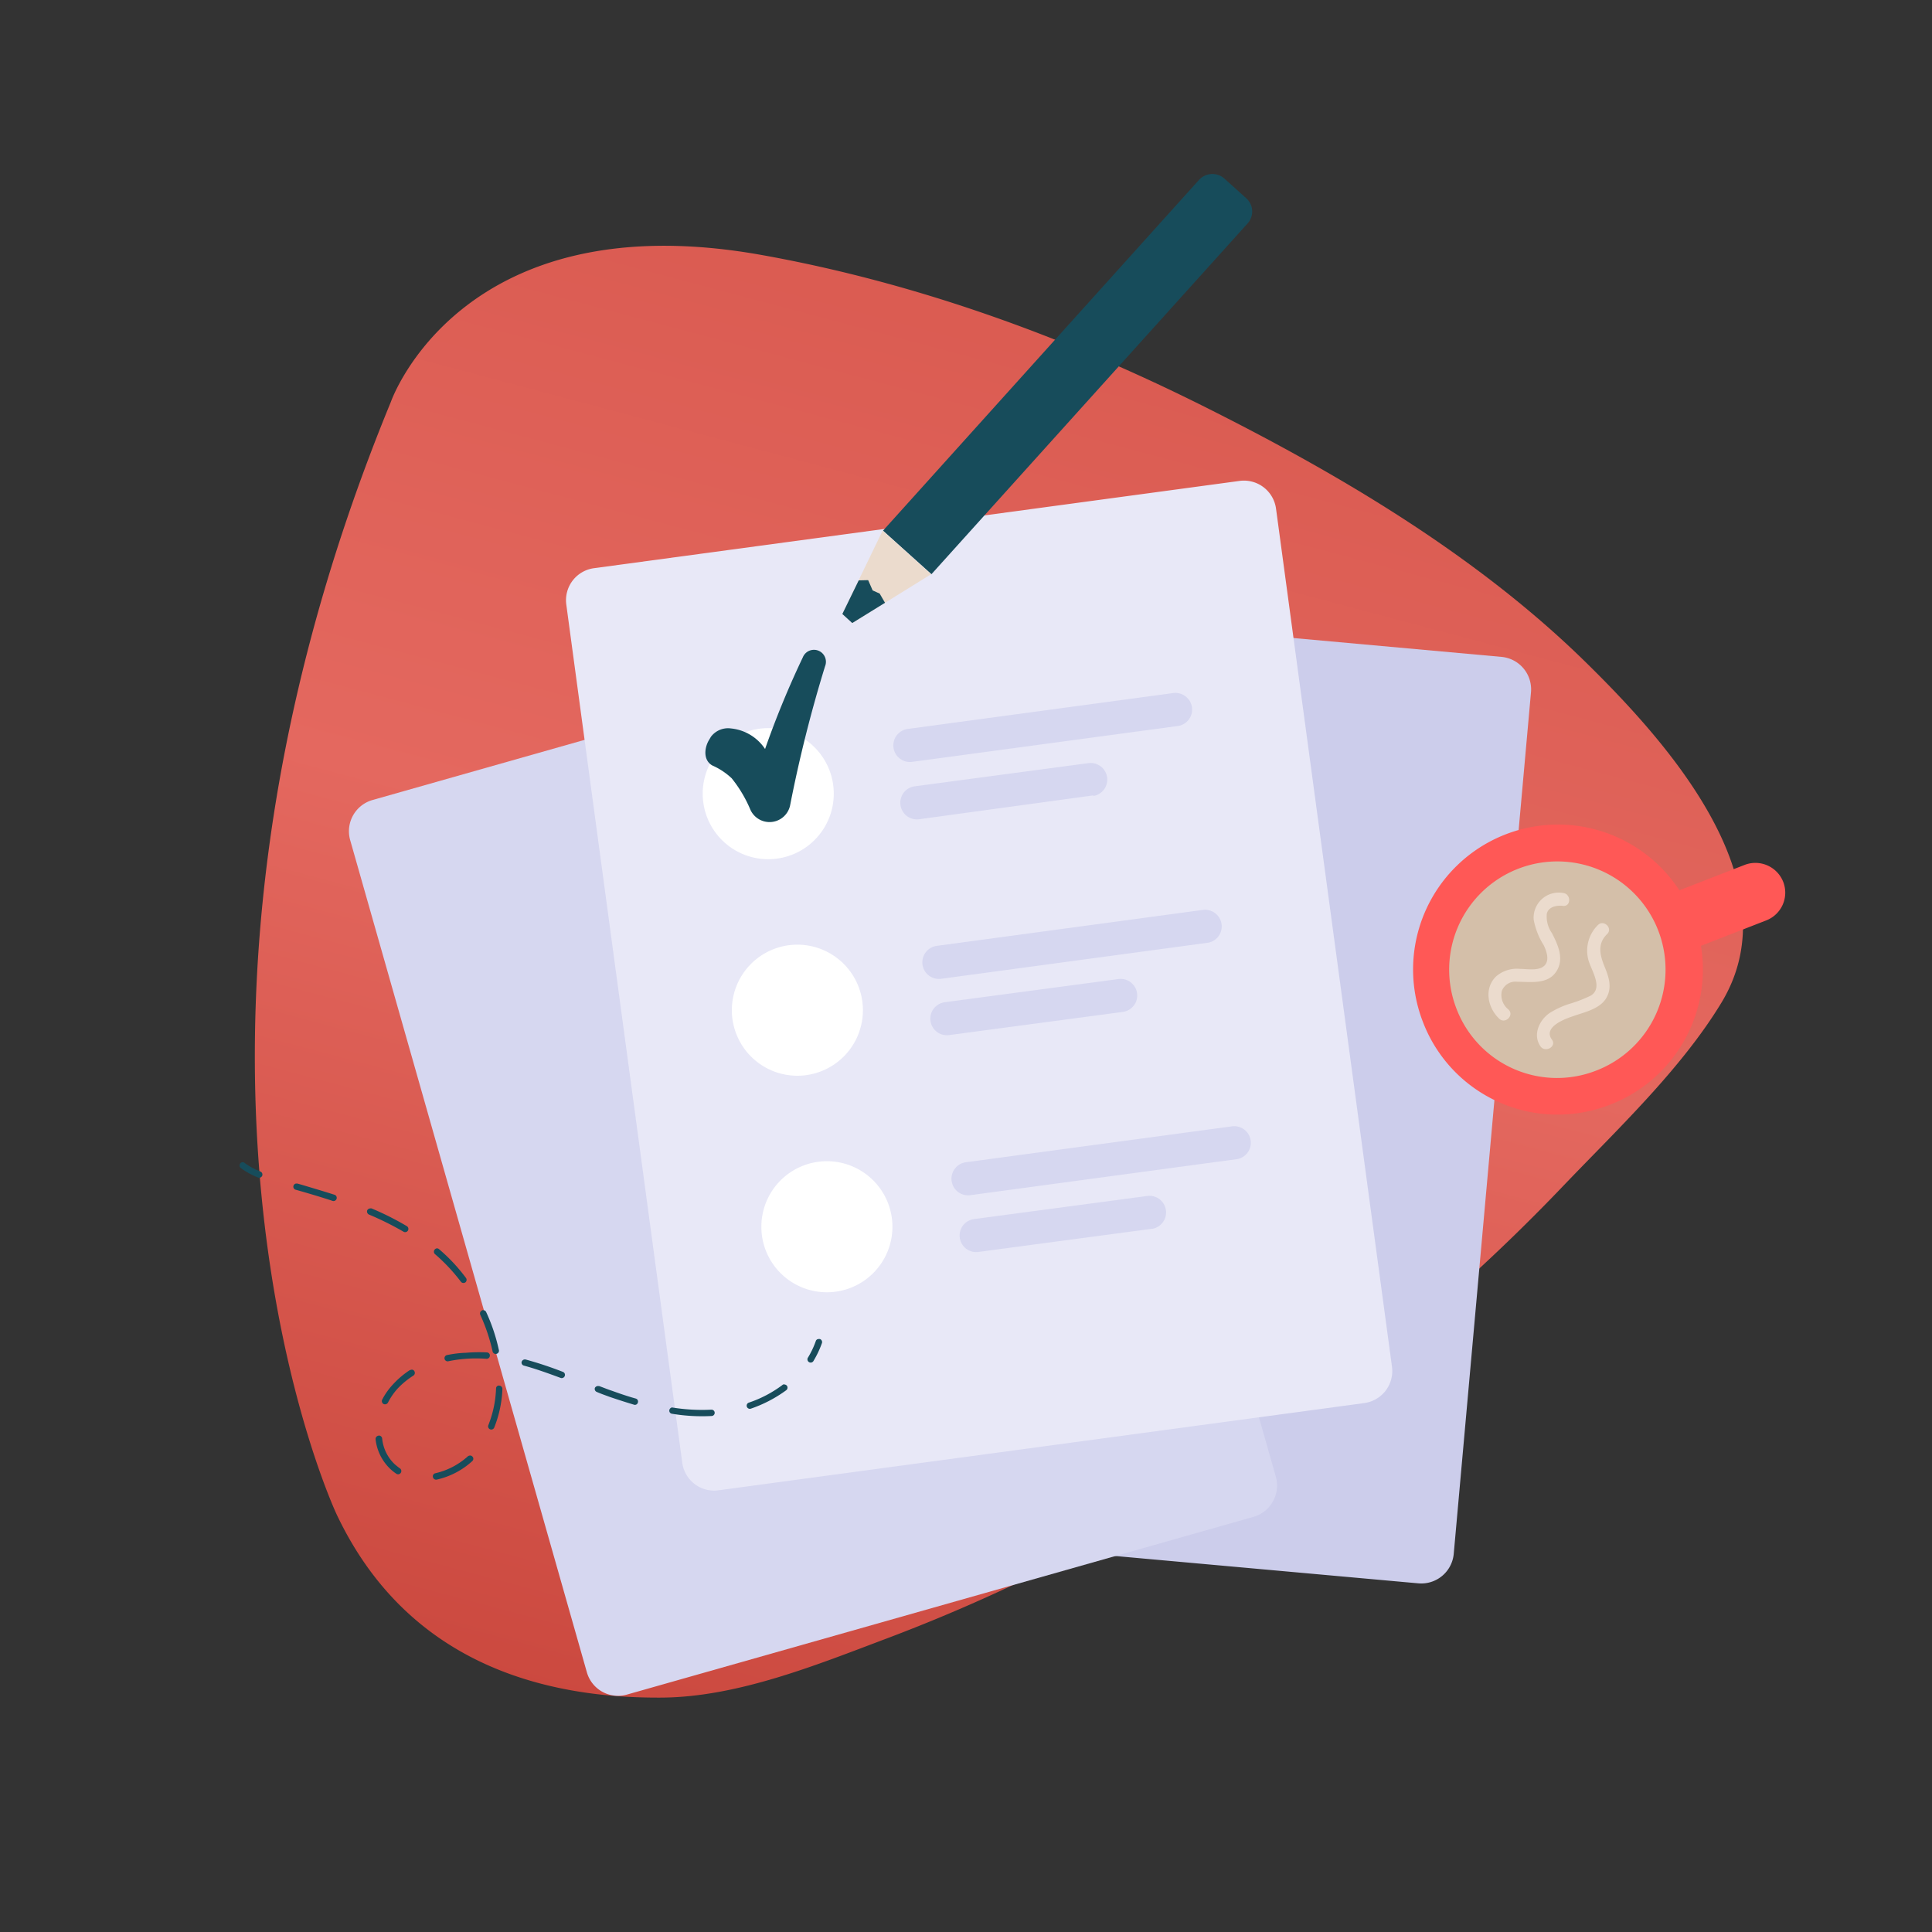 <?xml version="1.0" encoding="UTF-8"?> <svg xmlns="http://www.w3.org/2000/svg" xmlns:xlink="http://www.w3.org/1999/xlink" id="Calque_1" data-name="Calque 1" viewBox="0 0 250 250"><rect x="0" y="0" width="250" height="250" fill="#333333" stroke="none"/><defs><style>.cls-1{fill:url(#Dégradé_sans_nom_8);}.cls-2{fill:#cccdeb;}.cls-3{fill:#d6d7f0;}.cls-4{fill:#ff5856;}.cls-5{fill:#d4bfa9;}.cls-6{fill:#ebdbcd;}.cls-7{fill:#e8e8f7;}.cls-8{fill:#fff;}.cls-9{fill:#174c5b;}</style><linearGradient id="Dégradé_sans_nom_8" x1="155.19" y1="18.77" x2="96.17" y2="240.37" gradientUnits="userSpaceOnUse"><stop offset="0" stop-color="#d7574d"></stop><stop offset="0.46" stop-color="#e4685f"></stop><stop offset="1" stop-color="#c8453b"></stop></linearGradient></defs><path class="cls-1" d="M43.58,196s-28-59,7-144c0,0,9-26,48-19,19.85,3.56,39,10.5,57,19.49,17.64,8.81,35.53,19.37,49.67,33.26,10.36,10.17,26.92,28.46,17.5,44-5.23,8.63-13.56,16.48-20.52,23.76a245.19,245.19,0,0,1-55.41,43.38,222.14,222.14,0,0,1-32,15.1c-9.18,3.46-19.42,7.64-29.3,7.68C67.2,219.77,51.73,213.18,43.58,196Z"></path><g id="planning-sheets-of-paper-coffee-by-oblik-studio"><path class="cls-2" d="M183.49,204.88l-83.94-7.57a4.22,4.22,0,0,1-3.81-4.57l10-111.54a4.21,4.21,0,0,1,4.57-3.81L194.29,85a4.22,4.22,0,0,1,3.82,4.57l-10,111.53A4.22,4.22,0,0,1,183.49,204.88Z"></path><path class="cls-3" d="M162.2,196.28l-81.08,23a4.19,4.19,0,0,1-5.18-2.89L45.31,108.7a4.2,4.2,0,0,1,2.9-5.18l81.08-23a4.19,4.19,0,0,1,5.18,2.9L165.1,191.11A4.21,4.21,0,0,1,162.2,196.28Z"></path><path class="cls-4" d="M208.2,143a18.75,18.75,0,1,0-24.07-10.75A18.64,18.64,0,0,0,208.2,143Z"></path><path class="cls-4" d="M228.55,119.1l-19.17,7.47a3.87,3.87,0,0,1-5-2.19l0,0a3.87,3.87,0,0,1,2.2-5l19.17-7.46a3.87,3.87,0,0,1,5,2.2l0,0A3.85,3.85,0,0,1,228.55,119.1Z"></path><path class="cls-5" d="M206.48,138.56a14,14,0,1,0-18-8A13.92,13.92,0,0,0,206.48,138.56Z"></path><path class="cls-6" d="M195.17,130.61a2.38,2.38,0,0,1-.84-2.36,1.87,1.87,0,0,1,2-1.21c1.77,0,4,.39,5.1-1.4,1-1.6.15-3.42-.62-4.91a3.7,3.7,0,0,1-.65-2.51c.23-.91,1.29-1.09,2.1-1,1.06.11,1.05-1.56,0-1.67a3.25,3.25,0,0,0-3.8,3.46,9.35,9.35,0,0,0,1.29,3.29c.37.76.81,2,.07,2.68s-2.19.4-3.16.39a4.1,4.1,0,0,0-3.09,1c-1.58,1.58-1.06,4.06.45,5.47C194.8,132.54,196,131.35,195.17,130.61Z"></path><path class="cls-6" d="M200.82,134.53c-1.17-1.6,1.57-2.64,2.63-3,1.43-.52,3.47-.91,4.35-2.3s.37-2.83-.15-4.1c-.62-1.52-1-3,.32-4.27.76-.75-.45-1.92-1.21-1.15a4.64,4.64,0,0,0-1.23,4.48c.33,1.3,2,3.64.3,4.65a17.19,17.19,0,0,1-2.72,1.05,11.16,11.16,0,0,0-2.6,1.2c-1.36.94-2.22,2.88-1.14,4.35C200,136.24,201.46,135.41,200.82,134.53Z"></path><path class="cls-7" d="M176.5,181.56,93,192.84a4.16,4.16,0,0,1-4.72-3.6l-15-111a4.18,4.18,0,0,1,3.61-4.72l83.51-11.29a4.19,4.19,0,0,1,4.72,3.61l15,111A4.18,4.18,0,0,1,176.5,181.56Z"></path><path class="cls-8" d="M99.41,111.18a8.48,8.48,0,1,0-8.48-8.48A8.48,8.48,0,0,0,99.41,111.18Z"></path><path class="cls-8" d="M103.18,139.2a8.48,8.48,0,1,0-8.48-8.48A8.48,8.48,0,0,0,103.18,139.2Z"></path><path class="cls-8" d="M107,167.22a8.48,8.48,0,1,0-8.48-8.47A8.47,8.47,0,0,0,107,167.22Z"></path><path class="cls-3" d="M152.44,93.94,118,98.59a2.15,2.15,0,0,1-.58-4.26l34.4-4.65a2.17,2.17,0,0,1,2.42,1.84A2.15,2.15,0,0,1,152.44,93.94Z"></path><path class="cls-3" d="M141.5,102.92,119,106a2.15,2.15,0,1,1-.57-4.26l22.48-3a2.15,2.15,0,0,1,.57,4.26Z"></path><path class="cls-3" d="M160,150l-34.4,4.65a2.15,2.15,0,1,1-.58-4.26l34.4-4.64A2.14,2.14,0,1,1,160,150Z"></path><path class="cls-3" d="M149.09,159l-22.48,3a2.14,2.14,0,1,1-.58-4.25l22.49-3a2.15,2.15,0,0,1,.57,4.26Z"></path><path class="cls-3" d="M156.23,122l-34.4,4.65a2.15,2.15,0,1,1-.58-4.26l34.41-4.65a2.16,2.16,0,0,1,2.41,1.85A2.14,2.14,0,0,1,156.23,122Z"></path><path class="cls-3" d="M145.3,130.94l-22.48,3a2.14,2.14,0,1,1-.58-4.25l22.48-3a2.14,2.14,0,1,1,.58,4.25Z"></path><path class="cls-9" d="M103.89,85.05A119.2,119.2,0,0,0,99,96.92a6,6,0,0,0-4.41-2.66A2.77,2.77,0,0,0,92,95.33l-.28.47c-.58,1-.74,2.57.45,3.25a8.84,8.84,0,0,1,2.51,1.66,16.94,16.94,0,0,1,2.43,4.09,2.72,2.72,0,0,0,5.15-.69,174.64,174.64,0,0,1,4.5-17.89A1.53,1.53,0,0,0,103.89,85.05Z"></path><path class="cls-9" d="M161.25,25.64l-2.81-2.53a2.34,2.34,0,0,0-3.29.17L114.26,68.67l6.27,5.63,40.91-45.39A2.3,2.3,0,0,0,161.25,25.64Z"></path><path class="cls-6" d="M120.49,74.3l-6.27-5.65L109,79.45l1.3,1.17Z"></path><path class="cls-9" d="M112.34,75.07l.58,1.33.91.41.69,1.19-4.24,2.62L109,79.45l2.12-4.35Z"></path><path class="cls-9" d="M105.93,173.27h.17a.42.42,0,0,1,.26.52,12.58,12.58,0,0,1-1.08,2.29.42.42,0,1,1-.71-.44,11.43,11.43,0,0,0,1-2.12A.37.37,0,0,1,105.93,173.27Z"></path><path class="cls-9" d="M38.34,153.15h.14l.6.17c1.36.41,2.77.82,4.26,1.3a.42.42,0,0,1-.26.79c-1.47-.49-2.87-.9-4.22-1.29l-.6-.17a.4.4,0,0,1-.28-.52A.4.4,0,0,1,38.34,153.15Zm9.55,3.22a.42.42,0,0,1,.19,0,36.59,36.59,0,0,1,4.56,2.29.42.42,0,0,1,.15.57.42.42,0,0,1-.58.15,38.78,38.78,0,0,0-4.47-2.22.44.44,0,0,1-.22-.55A.45.45,0,0,1,47.89,156.37Zm8.61,5.17a.38.38,0,0,1,.3.09,22.48,22.48,0,0,1,3.5,3.74.42.42,0,0,1-.08.57.43.43,0,0,1-.57-.07,23.11,23.11,0,0,0-3.39-3.61.43.43,0,0,1,0-.58A.4.4,0,0,1,56.5,161.54Zm6,8a.41.41,0,0,1,.41.24,23.27,23.27,0,0,1,1.63,4.85.42.42,0,1,1-.81.19,23.45,23.45,0,0,0-1.58-4.68.43.43,0,0,1,.2-.56A.21.21,0,0,1,62.53,169.53Zm-2.33,5.52A20.25,20.25,0,0,1,63,175a.4.4,0,0,1,.39.44.42.42,0,0,1-.44.39,17.35,17.35,0,0,0-2.7,0,17,17,0,0,0-2.21.31.41.41,0,1,1-.17-.8A14.57,14.57,0,0,1,60.2,175.05Zm7.7.86a.41.41,0,0,1,.15,0,48.94,48.94,0,0,1,4.82,1.6.41.41,0,0,1,.24.53.42.42,0,0,1-.54.25c-1.88-.7-3.35-1.21-4.74-1.59a.4.4,0,0,1-.3-.49A.45.45,0,0,1,67.9,175.91Zm-14.63,1.32a.35.35,0,0,1,.37.18.42.42,0,0,1-.13.59,10.73,10.73,0,0,0-2,1.64,8.35,8.35,0,0,0-1.28,1.85.44.44,0,0,1-.56.18.43.43,0,0,1-.19-.56,8.84,8.84,0,0,1,1.42-2A11.37,11.37,0,0,1,53,177.31,1.28,1.28,0,0,1,53.27,177.23Zm11.32,2.06h.06a.42.42,0,0,1,.39.43,14.84,14.84,0,0,1-1.06,5,.41.41,0,0,1-.54.22.41.41,0,0,1-.22-.53,14.19,14.19,0,0,0,1-4.78A.37.37,0,0,1,64.59,179.29Zm12.8.06a.55.55,0,0,1,.18,0c.56.2,1.1.43,1.66.61,1.08.39,2.08.73,3.06,1a.4.4,0,0,1,.28.52.39.39,0,0,1-.52.27c-1-.3-2-.62-3.12-1-.56-.21-1.12-.4-1.67-.64a.42.42,0,0,1-.25-.53A.46.46,0,0,1,77.39,179.35Zm24.1-.21a.45.45,0,0,1,.37.17.42.42,0,0,1-.1.58,17.1,17.1,0,0,1-4.57,2.38.41.41,0,0,1-.26-.78,15.4,15.4,0,0,0,4.33-2.27A.3.3,0,0,1,101.49,179.14Zm-14.43,3h.09a24.06,24.06,0,0,0,4.95.26.41.41,0,0,1,0,.82,23.63,23.63,0,0,1-5.11-.29.4.4,0,0,1-.35-.46A.43.43,0,0,1,87.06,182.12ZM49,185.76a.43.43,0,0,1,.45.37,5.29,5.29,0,0,0,1.69,3.4c.21.17.41.34.63.49a.42.42,0,0,1-.44.71,5.65,5.65,0,0,1-.73-.56,6.25,6.25,0,0,1-2-3.92.43.43,0,0,1,.36-.47S49,185.76,49,185.76Zm11.79,2.59a.38.38,0,0,1,.34.13.4.4,0,0,1,0,.57,10.07,10.07,0,0,1-4.61,2.41.42.42,0,0,1-.5-.33.4.4,0,0,1,.31-.49,9.44,9.44,0,0,0,4.24-2.22A2.08,2.08,0,0,1,60.74,188.35Z"></path><path class="cls-9" d="M31.38,150.39a.36.36,0,0,1,.28.1,9,9,0,0,0,2.05,1.11.43.43,0,0,1,.22.54.42.42,0,0,1-.54.23,9.58,9.58,0,0,1-2.23-1.23.42.42,0,0,1-.08-.58A.38.38,0,0,1,31.38,150.39Z"></path></g></svg> 